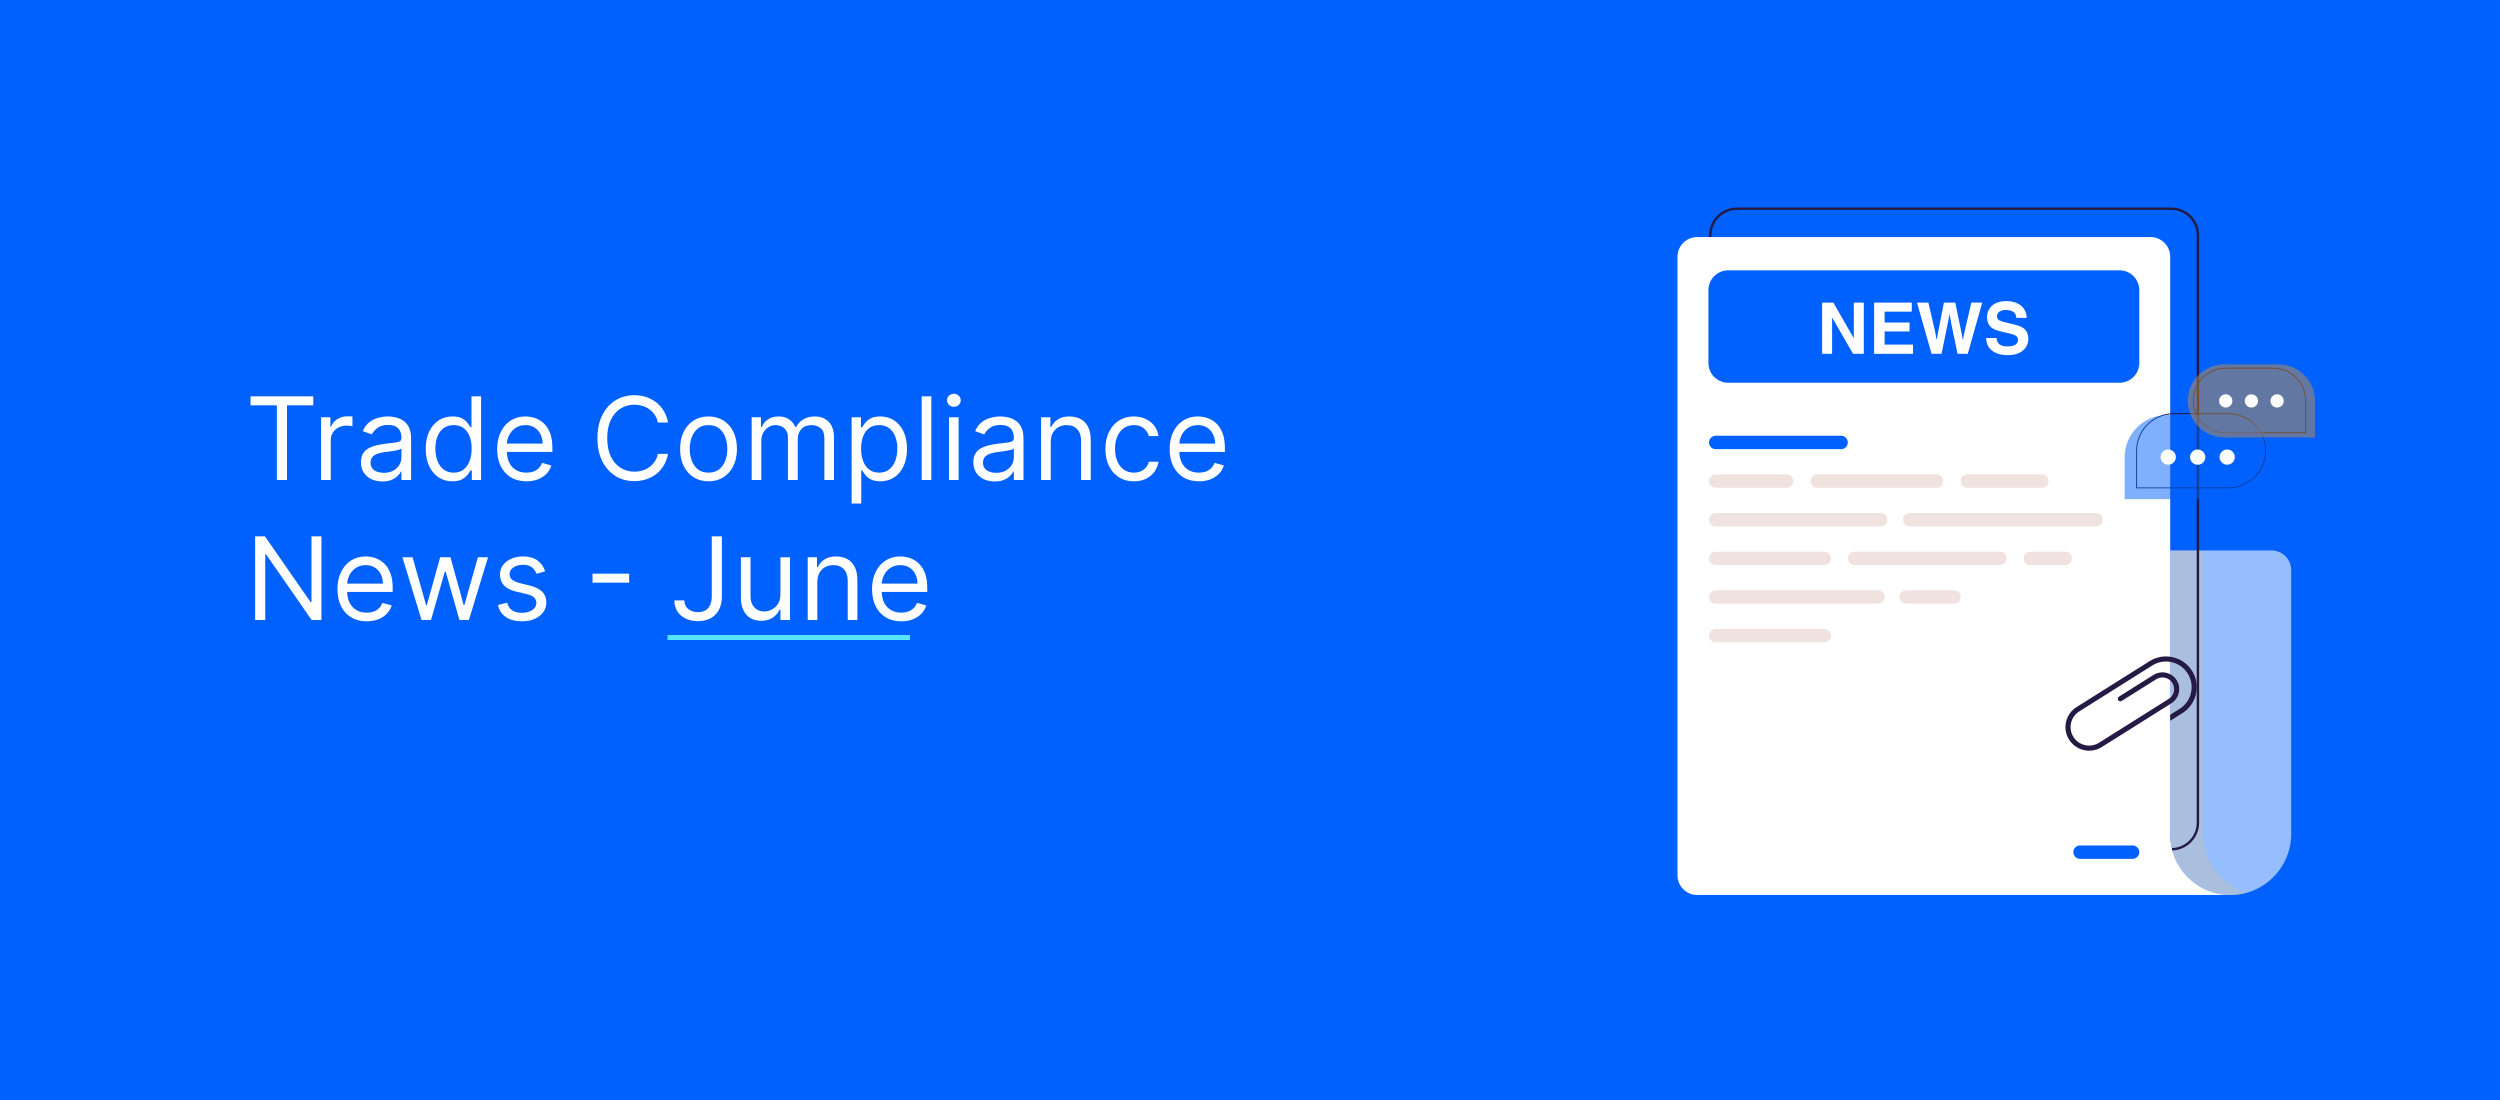 <svg xmlns="http://www.w3.org/2000/svg" width="1000" height="440" viewBox="0 0 1000 440" fill="none"><rect width="1000" height="440" fill="#0061FE"></rect><line x1="267" y1="255" x2="364" y2="255" stroke="#57E4FF" stroke-width="2"></line><path d="M100.222 162.139V158.545H125.312V162.139H114.793V192H110.741V162.139H100.222ZM128.437 192V166.909H132.161V170.699H132.422C132.88 169.457 133.707 168.45 134.905 167.677C136.103 166.904 137.454 166.517 138.956 166.517C139.24 166.517 139.594 166.522 140.018 166.533C140.443 166.544 140.764 166.561 140.982 166.582V170.503C140.851 170.47 140.552 170.421 140.084 170.356C139.626 170.28 139.142 170.241 138.63 170.241C137.41 170.241 136.321 170.497 135.363 171.009C134.415 171.51 133.664 172.207 133.108 173.1C132.564 173.982 132.292 174.99 132.292 176.122V192H128.437ZM152.935 192.588C151.345 192.588 149.902 192.289 148.607 191.69C147.311 191.08 146.281 190.203 145.519 189.06C144.757 187.905 144.376 186.511 144.376 184.878C144.376 183.44 144.659 182.275 145.225 181.382C145.791 180.478 146.548 179.77 147.496 179.259C148.443 178.747 149.489 178.366 150.632 178.115C151.786 177.854 152.946 177.647 154.112 177.494C155.636 177.298 156.872 177.151 157.82 177.053C158.778 176.944 159.475 176.765 159.911 176.514C160.357 176.264 160.58 175.828 160.58 175.207V175.077C160.58 173.465 160.139 172.213 159.257 171.32C158.386 170.427 157.063 169.98 155.288 169.98C153.447 169.98 152.004 170.383 150.959 171.189C149.913 171.995 149.178 172.855 148.754 173.77L145.094 172.463C145.748 170.938 146.619 169.751 147.708 168.902C148.808 168.042 150.006 167.443 151.302 167.105C152.609 166.757 153.894 166.582 155.157 166.582C155.963 166.582 156.888 166.68 157.934 166.876C158.99 167.062 160.009 167.448 160.989 168.036C161.98 168.624 162.802 169.512 163.455 170.699C164.109 171.886 164.435 173.476 164.435 175.469V192H160.58V188.602H160.384C160.123 189.147 159.687 189.729 159.077 190.35C158.468 190.971 157.656 191.499 156.643 191.935C155.631 192.37 154.395 192.588 152.935 192.588ZM153.523 189.125C155.048 189.125 156.333 188.826 157.379 188.227C158.435 187.628 159.23 186.854 159.763 185.907C160.308 184.96 160.58 183.963 160.58 182.918V179.389C160.417 179.585 160.058 179.765 159.502 179.928C158.958 180.081 158.326 180.217 157.607 180.337C156.899 180.446 156.208 180.544 155.533 180.631C154.868 180.707 154.329 180.772 153.915 180.827C152.914 180.957 151.977 181.17 151.106 181.464C150.246 181.747 149.549 182.177 149.015 182.754C148.492 183.321 148.231 184.094 148.231 185.074C148.231 186.413 148.726 187.426 149.717 188.112C150.719 188.787 151.988 189.125 153.523 189.125ZM180.946 192.523C178.855 192.523 177.009 191.995 175.409 190.938C173.808 189.871 172.555 188.368 171.651 186.43C170.748 184.48 170.296 182.177 170.296 179.52C170.296 176.884 170.748 174.598 171.651 172.659C172.555 170.721 173.813 169.223 175.425 168.167C177.037 167.111 178.899 166.582 181.012 166.582C182.645 166.582 183.936 166.855 184.883 167.399C185.841 167.933 186.571 168.543 187.072 169.229C187.584 169.904 187.981 170.459 188.264 170.895H188.591V158.545H192.446V192H188.722V188.145H188.264C187.981 188.602 187.578 189.179 187.056 189.876C186.533 190.562 185.787 191.178 184.818 191.722C183.848 192.256 182.558 192.523 180.946 192.523ZM181.469 189.06C183.015 189.06 184.322 188.657 185.389 187.851C186.457 187.034 187.268 185.907 187.823 184.469C188.379 183.021 188.656 181.349 188.656 179.455C188.656 177.581 188.384 175.942 187.84 174.538C187.295 173.122 186.489 172.022 185.422 171.238C184.355 170.443 183.037 170.045 181.469 170.045C179.835 170.045 178.474 170.465 177.385 171.303C176.307 172.131 175.496 173.258 174.951 174.685C174.418 176.1 174.151 177.69 174.151 179.455C174.151 181.241 174.423 182.863 174.968 184.322C175.523 185.771 176.34 186.925 177.418 187.786C178.507 188.635 179.857 189.06 181.469 189.06ZM210.562 192.523C208.144 192.523 206.059 191.989 204.306 190.922C202.563 189.844 201.218 188.341 200.271 186.413C199.334 184.475 198.866 182.221 198.866 179.651C198.866 177.08 199.334 174.815 200.271 172.855C201.218 170.884 202.536 169.348 204.224 168.249C205.923 167.138 207.905 166.582 210.17 166.582C211.477 166.582 212.767 166.8 214.041 167.236C215.316 167.671 216.475 168.379 217.521 169.359C218.566 170.329 219.399 171.614 220.02 173.214C220.641 174.815 220.951 176.786 220.951 179.128V180.761H201.61V177.429H217.031C217.031 176.013 216.748 174.75 216.181 173.639C215.626 172.528 214.831 171.652 213.796 171.009C212.773 170.367 211.564 170.045 210.17 170.045C208.634 170.045 207.306 170.427 206.184 171.189C205.073 171.94 204.218 172.92 203.619 174.129C203.021 175.338 202.721 176.634 202.721 178.017V180.239C202.721 182.134 203.048 183.74 203.701 185.058C204.365 186.364 205.286 187.361 206.462 188.047C207.638 188.722 209.005 189.06 210.562 189.06C211.575 189.06 212.49 188.918 213.306 188.635C214.134 188.341 214.847 187.905 215.446 187.328C216.045 186.74 216.508 186.01 216.835 185.139L220.559 186.185C220.167 187.448 219.508 188.559 218.583 189.517C217.657 190.464 216.513 191.205 215.152 191.739C213.791 192.261 212.261 192.523 210.562 192.523ZM267.196 169H263.145C262.905 167.835 262.486 166.811 261.887 165.929C261.299 165.047 260.58 164.306 259.731 163.707C258.892 163.098 257.961 162.64 256.938 162.335C255.914 162.03 254.847 161.878 253.736 161.878C251.71 161.878 249.875 162.39 248.231 163.413C246.597 164.437 245.296 165.945 244.327 167.938C243.369 169.931 242.889 172.376 242.889 175.273C242.889 178.17 243.369 180.614 244.327 182.607C245.296 184.6 246.597 186.108 248.231 187.132C249.875 188.156 251.71 188.668 253.736 188.668C254.847 188.668 255.914 188.515 256.938 188.21C257.961 187.905 258.892 187.453 259.731 186.854C260.58 186.245 261.299 185.499 261.887 184.616C262.486 183.723 262.905 182.7 263.145 181.545H267.196C266.891 183.255 266.336 184.785 265.53 186.136C264.724 187.486 263.722 188.635 262.524 189.582C261.326 190.519 259.981 191.232 258.49 191.722C257.008 192.212 255.424 192.457 253.736 192.457C250.883 192.457 248.345 191.76 246.124 190.366C243.902 188.973 242.154 186.991 240.88 184.42C239.606 181.85 238.969 178.801 238.969 175.273C238.969 171.744 239.606 168.695 240.88 166.125C242.154 163.555 243.902 161.573 246.124 160.179C248.345 158.785 250.883 158.088 253.736 158.088C255.424 158.088 257.008 158.333 258.49 158.823C259.981 159.313 261.326 160.032 262.524 160.979C263.722 161.916 264.724 163.059 265.53 164.41C266.336 165.749 266.891 167.279 267.196 169ZM283.413 192.523C281.148 192.523 279.16 191.984 277.451 190.906C275.752 189.827 274.423 188.319 273.465 186.381C272.517 184.442 272.044 182.177 272.044 179.585C272.044 176.972 272.517 174.69 273.465 172.741C274.423 170.791 275.752 169.278 277.451 168.2C279.16 167.121 281.148 166.582 283.413 166.582C285.678 166.582 287.66 167.121 289.359 168.2C291.069 169.278 292.397 170.791 293.345 172.741C294.303 174.69 294.782 176.972 294.782 179.585C294.782 182.177 294.303 184.442 293.345 186.381C292.397 188.319 291.069 189.827 289.359 190.906C287.66 191.984 285.678 192.523 283.413 192.523ZM283.413 189.06C285.134 189.06 286.549 188.619 287.66 187.737C288.771 186.854 289.593 185.695 290.127 184.257C290.66 182.82 290.927 181.262 290.927 179.585C290.927 177.908 290.66 176.345 290.127 174.897C289.593 173.449 288.771 172.278 287.66 171.385C286.549 170.492 285.134 170.045 283.413 170.045C281.692 170.045 280.277 170.492 279.166 171.385C278.055 172.278 277.233 173.449 276.699 174.897C276.166 176.345 275.899 177.908 275.899 179.585C275.899 181.262 276.166 182.82 276.699 184.257C277.233 185.695 278.055 186.854 279.166 187.737C280.277 188.619 281.692 189.06 283.413 189.06ZM300.667 192V166.909H304.392V170.83H304.718C305.241 169.49 306.085 168.45 307.25 167.71C308.415 166.958 309.815 166.582 311.448 166.582C313.104 166.582 314.481 166.958 315.581 167.71C316.692 168.45 317.558 169.49 318.178 170.83H318.44C319.082 169.534 320.046 168.504 321.331 167.742C322.616 166.969 324.157 166.582 325.954 166.582C328.197 166.582 330.032 167.285 331.459 168.69C332.886 170.084 333.599 172.256 333.599 175.207V192H329.744V175.207C329.744 173.356 329.237 172.033 328.225 171.238C327.212 170.443 326.019 170.045 324.647 170.045C322.883 170.045 321.516 170.579 320.547 171.646C319.578 172.703 319.093 174.042 319.093 175.665V192H315.173V174.815C315.173 173.389 314.71 172.24 313.784 171.369C312.859 170.487 311.666 170.045 310.207 170.045C309.205 170.045 308.268 170.312 307.397 170.846C306.537 171.379 305.84 172.12 305.306 173.067C304.784 174.004 304.522 175.088 304.522 176.318V192H300.667ZM340.648 201.409V166.909H344.372V170.895H344.829C345.113 170.459 345.505 169.904 346.006 169.229C346.517 168.543 347.247 167.933 348.194 167.399C349.153 166.855 350.449 166.582 352.082 166.582C354.195 166.582 356.057 167.111 357.669 168.167C359.281 169.223 360.538 170.721 361.442 172.659C362.346 174.598 362.798 176.884 362.798 179.52C362.798 182.177 362.346 184.48 361.442 186.43C360.538 188.368 359.286 189.871 357.685 190.938C356.084 191.995 354.238 192.523 352.148 192.523C350.536 192.523 349.245 192.256 348.276 191.722C347.307 191.178 346.561 190.562 346.038 189.876C345.515 189.179 345.113 188.602 344.829 188.145H344.503V201.409H340.648ZM344.437 179.455C344.437 181.349 344.715 183.021 345.27 184.469C345.826 185.907 346.637 187.034 347.704 187.851C348.772 188.657 350.078 189.06 351.625 189.06C353.237 189.06 354.581 188.635 355.66 187.786C356.749 186.925 357.565 185.771 358.11 184.322C358.665 182.863 358.943 181.241 358.943 179.455C358.943 177.69 358.671 176.1 358.126 174.685C357.593 173.258 356.781 172.131 355.692 171.303C354.614 170.465 353.258 170.045 351.625 170.045C350.057 170.045 348.739 170.443 347.672 171.238C346.604 172.022 345.799 173.122 345.254 174.538C344.71 175.942 344.437 177.581 344.437 179.455ZM372.534 158.545V192H368.679V158.545H372.534ZM379.595 192V166.909H383.45V192H379.595ZM381.555 162.727C380.804 162.727 380.156 162.471 379.611 161.96C379.078 161.448 378.811 160.832 378.811 160.114C378.811 159.395 379.078 158.78 379.611 158.268C380.156 157.756 380.804 157.5 381.555 157.5C382.306 157.5 382.949 157.756 383.483 158.268C384.027 158.78 384.299 159.395 384.299 160.114C384.299 160.832 384.027 161.448 383.483 161.96C382.949 162.471 382.306 162.727 381.555 162.727ZM397.894 192.588C396.304 192.588 394.861 192.289 393.566 191.69C392.27 191.08 391.24 190.203 390.478 189.06C389.716 187.905 389.335 186.511 389.335 184.878C389.335 183.44 389.618 182.275 390.184 181.382C390.75 180.478 391.507 179.77 392.455 179.259C393.402 178.747 394.448 178.366 395.591 178.115C396.745 177.854 397.905 177.647 399.07 177.494C400.595 177.298 401.831 177.151 402.779 177.053C403.737 176.944 404.434 176.765 404.869 176.514C405.316 176.264 405.539 175.828 405.539 175.207V175.077C405.539 173.465 405.098 172.213 404.216 171.32C403.345 170.427 402.022 169.98 400.247 169.98C398.406 169.98 396.963 170.383 395.918 171.189C394.872 171.995 394.137 172.855 393.713 173.77L390.053 172.463C390.707 170.938 391.578 169.751 392.667 168.902C393.767 168.042 394.965 167.443 396.261 167.105C397.568 166.757 398.853 166.582 400.116 166.582C400.922 166.582 401.847 166.68 402.893 166.876C403.949 167.062 404.968 167.448 405.948 168.036C406.939 168.624 407.761 169.512 408.414 170.699C409.068 171.886 409.394 173.476 409.394 175.469V192H405.539V188.602H405.343C405.082 189.147 404.646 189.729 404.036 190.35C403.427 190.971 402.615 191.499 401.602 191.935C400.59 192.37 399.354 192.588 397.894 192.588ZM398.482 189.125C400.007 189.125 401.292 188.826 402.338 188.227C403.394 187.628 404.189 186.854 404.722 185.907C405.267 184.96 405.539 183.963 405.539 182.918V179.389C405.376 179.585 405.017 179.765 404.461 179.928C403.917 180.081 403.285 180.217 402.566 180.337C401.858 180.446 401.167 180.544 400.492 180.631C399.827 180.707 399.288 180.772 398.874 180.827C397.873 180.957 396.936 181.17 396.065 181.464C395.204 181.747 394.508 182.177 393.974 182.754C393.451 183.321 393.19 184.094 393.19 185.074C393.19 186.413 393.685 187.426 394.676 188.112C395.678 188.787 396.947 189.125 398.482 189.125ZM420.286 176.906V192H416.431V166.909H420.155V170.83H420.482C421.07 169.555 421.963 168.532 423.161 167.759C424.359 166.974 425.905 166.582 427.8 166.582C429.499 166.582 430.985 166.931 432.26 167.628C433.534 168.314 434.525 169.359 435.233 170.764C435.94 172.158 436.294 173.922 436.294 176.057V192H432.439V176.318C432.439 174.347 431.927 172.812 430.904 171.712C429.88 170.601 428.475 170.045 426.689 170.045C425.459 170.045 424.359 170.312 423.39 170.846C422.431 171.379 421.674 172.158 421.119 173.182C420.564 174.205 420.286 175.447 420.286 176.906ZM453.532 192.523C451.18 192.523 449.154 191.967 447.455 190.857C445.757 189.746 444.45 188.216 443.535 186.266C442.62 184.317 442.163 182.09 442.163 179.585C442.163 177.037 442.631 174.788 443.568 172.839C444.515 170.879 445.833 169.348 447.521 168.249C449.22 167.138 451.202 166.582 453.467 166.582C455.231 166.582 456.821 166.909 458.237 167.562C459.652 168.216 460.812 169.131 461.716 170.307C462.62 171.483 463.181 172.855 463.399 174.423H459.544C459.249 173.28 458.596 172.267 457.583 171.385C456.581 170.492 455.231 170.045 453.532 170.045C452.029 170.045 450.712 170.437 449.579 171.222C448.457 171.995 447.581 173.089 446.949 174.505C446.328 175.91 446.018 177.56 446.018 179.455C446.018 181.393 446.323 183.081 446.933 184.518C447.553 185.956 448.425 187.072 449.546 187.867C450.679 188.662 452.008 189.06 453.532 189.06C454.534 189.06 455.443 188.885 456.26 188.537C457.077 188.188 457.768 187.688 458.335 187.034C458.901 186.381 459.304 185.597 459.544 184.682H463.399C463.181 186.163 462.642 187.497 461.781 188.684C460.932 189.86 459.805 190.797 458.4 191.494C457.006 192.18 455.383 192.523 453.532 192.523ZM479.554 192.523C477.137 192.523 475.051 191.989 473.298 190.922C471.555 189.844 470.21 188.341 469.263 186.413C468.326 184.475 467.858 182.221 467.858 179.651C467.858 177.08 468.326 174.815 469.263 172.855C470.21 170.884 471.528 169.348 473.216 168.249C474.915 167.138 476.897 166.582 479.162 166.582C480.469 166.582 481.759 166.8 483.034 167.236C484.308 167.671 485.468 168.379 486.513 169.359C487.558 170.329 488.392 171.614 489.012 173.214C489.633 174.815 489.943 176.786 489.943 179.128V180.761H470.602V177.429H486.023C486.023 176.013 485.74 174.75 485.173 173.639C484.618 172.528 483.823 171.652 482.789 171.009C481.765 170.367 480.556 170.045 479.162 170.045C477.627 170.045 476.298 170.427 475.176 171.189C474.066 171.94 473.211 172.92 472.612 174.129C472.013 175.338 471.713 176.634 471.713 178.017V180.239C471.713 182.134 472.04 183.74 472.693 185.058C473.358 186.364 474.278 187.361 475.454 188.047C476.63 188.722 477.997 189.06 479.554 189.06C480.567 189.06 481.482 188.918 482.298 188.635C483.126 188.341 483.839 187.905 484.438 187.328C485.037 186.74 485.5 186.01 485.827 185.139L489.551 186.185C489.159 187.448 488.5 188.559 487.575 189.517C486.649 190.464 485.506 191.205 484.144 191.739C482.783 192.261 481.253 192.523 479.554 192.523ZM128.58 214.545V248H124.659L106.429 221.733H106.102V248H102.051V214.545H105.972L124.267 240.878H124.594V214.545H128.58ZM146.683 248.523C144.265 248.523 142.18 247.989 140.427 246.922C138.684 245.844 137.339 244.341 136.392 242.413C135.455 240.475 134.987 238.221 134.987 235.651C134.987 233.08 135.455 230.815 136.392 228.855C137.339 226.884 138.657 225.348 140.345 224.249C142.044 223.138 144.026 222.582 146.291 222.582C147.598 222.582 148.888 222.8 150.162 223.236C151.437 223.671 152.596 224.379 153.642 225.359C154.687 226.329 155.52 227.614 156.141 229.214C156.762 230.815 157.072 232.786 157.072 235.128V236.761H137.731V233.429H153.152C153.152 232.013 152.869 230.75 152.302 229.639C151.747 228.528 150.952 227.652 149.917 227.009C148.894 226.367 147.685 226.045 146.291 226.045C144.756 226.045 143.427 226.427 142.305 227.189C141.194 227.94 140.34 228.92 139.741 230.129C139.142 231.338 138.842 232.634 138.842 234.017V236.239C138.842 238.134 139.169 239.74 139.822 241.058C140.487 242.364 141.407 243.361 142.583 244.047C143.759 244.722 145.126 245.06 146.683 245.06C147.696 245.06 148.611 244.918 149.427 244.635C150.255 244.341 150.968 243.905 151.567 243.328C152.166 242.74 152.629 242.01 152.956 241.139L156.68 242.185C156.288 243.448 155.629 244.559 154.704 245.517C153.778 246.464 152.635 247.205 151.273 247.739C149.912 248.261 148.382 248.523 146.683 248.523ZM168.621 248L160.976 222.909H165.028L170.451 242.119H170.712L176.07 222.909H180.187L185.479 242.054H185.741L191.164 222.909H195.215L187.57 248H183.78L178.292 228.724H177.9L172.411 248H168.621ZM218.084 228.528L214.621 229.509C214.403 228.931 214.082 228.371 213.657 227.826C213.244 227.271 212.677 226.813 211.959 226.454C211.24 226.094 210.32 225.915 209.198 225.915C207.662 225.915 206.383 226.269 205.359 226.977C204.346 227.674 203.84 228.561 203.84 229.639C203.84 230.598 204.189 231.354 204.885 231.91C205.582 232.465 206.671 232.928 208.153 233.298L211.877 234.213C214.12 234.758 215.792 235.591 216.892 236.712C217.992 237.823 218.542 239.255 218.542 241.009C218.542 242.446 218.128 243.731 217.3 244.864C216.483 245.996 215.34 246.889 213.87 247.543C212.4 248.196 210.69 248.523 208.741 248.523C206.181 248.523 204.063 247.967 202.386 246.857C200.709 245.746 199.647 244.123 199.201 241.989L202.86 241.074C203.208 242.424 203.867 243.437 204.836 244.112C205.817 244.787 207.096 245.125 208.675 245.125C210.472 245.125 211.899 244.744 212.955 243.982C214.022 243.208 214.556 242.283 214.556 241.205C214.556 240.333 214.251 239.604 213.641 239.016C213.031 238.417 212.095 237.97 210.831 237.676L206.65 236.696C204.352 236.152 202.664 235.308 201.586 234.164C200.519 233.01 199.985 231.567 199.985 229.835C199.985 228.42 200.382 227.167 201.177 226.078C201.983 224.989 203.078 224.134 204.461 223.513C205.855 222.893 207.434 222.582 209.198 222.582C211.681 222.582 213.63 223.127 215.046 224.216C216.473 225.305 217.485 226.742 218.084 228.528ZM251.657 229.476V233.07H237.021V229.476H251.657ZM284.708 214.545H288.759V238.46C288.759 240.595 288.367 242.408 287.583 243.9C286.798 245.392 285.693 246.524 284.267 247.298C282.84 248.071 281.157 248.457 279.219 248.457C277.389 248.457 275.761 248.125 274.335 247.461C272.908 246.786 271.786 245.827 270.97 244.586C270.153 243.344 269.744 241.869 269.744 240.159H273.73C273.73 241.107 273.964 241.934 274.433 242.642C274.912 243.339 275.565 243.884 276.393 244.276C277.221 244.668 278.163 244.864 279.219 244.864C280.384 244.864 281.375 244.619 282.192 244.129C283.009 243.638 283.629 242.92 284.054 241.972C284.49 241.014 284.708 239.843 284.708 238.46V214.545ZM312.167 237.741V222.909H316.022V248H312.167V243.753H311.906C311.318 245.027 310.403 246.111 309.161 247.004C307.92 247.886 306.352 248.327 304.457 248.327C302.889 248.327 301.495 247.984 300.275 247.298C299.055 246.601 298.097 245.555 297.4 244.161C296.703 242.756 296.355 240.987 296.355 238.852V222.909H300.21V238.591C300.21 240.42 300.722 241.88 301.745 242.969C302.78 244.058 304.097 244.602 305.698 244.602C306.657 244.602 307.631 244.357 308.622 243.867C309.624 243.377 310.463 242.626 311.138 241.613C311.824 240.6 312.167 239.31 312.167 237.741ZM326.938 232.906V248H323.083V222.909H326.808V226.83H327.134C327.722 225.555 328.615 224.532 329.813 223.759C331.011 222.974 332.558 222.582 334.452 222.582C336.151 222.582 337.638 222.931 338.912 223.628C340.186 224.314 341.177 225.359 341.885 226.764C342.593 228.158 342.947 229.922 342.947 232.057V248H339.092V232.318C339.092 230.347 338.58 228.812 337.556 227.712C336.532 226.601 335.128 226.045 333.342 226.045C332.111 226.045 331.011 226.312 330.042 226.846C329.084 227.379 328.327 228.158 327.771 229.182C327.216 230.205 326.938 231.447 326.938 232.906ZM360.511 248.523C358.094 248.523 356.008 247.989 354.255 246.922C352.512 245.844 351.167 244.341 350.22 242.413C349.283 240.475 348.815 238.221 348.815 235.651C348.815 233.08 349.283 230.815 350.22 228.855C351.167 226.884 352.485 225.348 354.173 224.249C355.872 223.138 357.854 222.582 360.119 222.582C361.426 222.582 362.716 222.8 363.991 223.236C365.265 223.671 366.425 224.379 367.47 225.359C368.515 226.329 369.349 227.614 369.969 229.214C370.59 230.815 370.9 232.786 370.9 235.128V236.761H351.559V233.429H366.98C366.98 232.013 366.697 230.75 366.131 229.639C365.575 228.528 364.78 227.652 363.746 227.009C362.722 226.367 361.513 226.045 360.119 226.045C358.584 226.045 357.255 226.427 356.133 227.189C355.023 227.94 354.168 228.92 353.569 230.129C352.97 231.338 352.67 232.634 352.67 234.017V236.239C352.67 238.134 352.997 239.74 353.65 241.058C354.315 242.364 355.235 243.361 356.411 244.047C357.587 244.722 358.954 245.06 360.511 245.06C361.524 245.06 362.439 244.918 363.256 244.635C364.083 244.341 364.796 243.905 365.395 243.328C365.994 242.74 366.457 242.01 366.784 241.139L370.508 242.185C370.116 243.448 369.457 244.559 368.532 245.517C367.606 246.464 366.463 247.205 365.101 247.739C363.74 248.261 362.21 248.523 360.511 248.523Z" fill="white"></path><g clip-path="url(#clip0_7859_198)"><path d="M916.484 243.036H916.449C916.473 243.466 916.484 243.898 916.484 244.333V333.635C916.484 344.66 908.998 354.155 898.85 357.077C896.76 357.679 894.559 358.001 892.283 358.001H892.231C878.891 357.972 868.086 347.172 868.086 333.852V244.573C868.086 244.056 868.103 243.546 868.135 243.038H868.086V220.185H908.604C912.957 220.185 916.484 223.704 916.484 228.048V243.038V243.036Z" fill="#96BEFF"></path><g style="mix-blend-mode:multiply" opacity="0.2"><path d="M898.85 357.076C896.76 357.678 894.559 358 892.283 358H892.231C878.891 357.971 868.086 347.171 868.086 333.851V244.572C868.086 244.055 868.103 243.545 868.135 243.037H868.086V220.184H881.304V333.851C881.304 344.885 888.72 354.192 898.85 357.076Z" fill="#FBBF58"></path></g><path d="M868.526 340.197H694.762C688.626 340.197 683.633 335.213 683.633 329.09V94.107C683.633 87.983 688.626 83 694.762 83H868.524C874.661 83 879.654 87.983 879.654 94.107V329.088C879.654 335.212 874.661 340.195 868.524 340.195L868.526 340.197ZM694.762 83.973C689.164 83.973 684.608 88.519 684.608 94.107V329.088C684.608 334.676 689.164 339.222 694.762 339.222H868.524C874.123 339.222 878.679 334.676 878.679 329.088V94.107C878.679 88.519 874.123 83.973 868.524 83.973H694.762Z" fill="#241A44"></path><path d="M892.284 358C878.919 358 868.085 347.188 868.085 333.85V284.243V102.695C868.085 98.352 864.557 94.831 860.205 94.831H678.88C674.528 94.831 671 98.351 671 102.695V350.138C671 354.48 674.528 358.001 678.88 358.001H860.207C860.207 358.001 860.216 358.001 860.221 358.001H892.285L892.284 358Z" fill="white"></path><path d="M736.43 174.3H686.29C684.805 174.3 683.602 175.501 683.602 176.983C683.602 178.465 684.805 179.666 686.29 179.666H736.43C737.915 179.666 739.119 178.465 739.119 176.983C739.119 175.501 737.915 174.3 736.43 174.3Z" fill="#0061FE"></path><path d="M714.634 195.121H686.29C684.805 195.121 683.602 193.919 683.602 192.437C683.602 190.955 684.806 189.754 686.29 189.754H714.634C716.12 189.754 717.323 190.956 717.323 192.437C717.323 193.92 716.119 195.121 714.634 195.121Z" fill="#F0E3DF"></path><path d="M774.6 195.121H727.017C725.531 195.121 724.328 193.919 724.328 192.437C724.328 190.955 725.533 189.754 727.017 189.754H774.6C776.086 189.754 777.289 190.956 777.289 192.437C777.289 193.92 776.084 195.121 774.6 195.121Z" fill="#F0E3DF"></path><path d="M816.749 195.121H786.978C785.492 195.121 784.289 193.919 784.289 192.437C784.289 190.955 785.494 189.754 786.978 189.754H816.749C818.235 189.754 819.438 190.956 819.438 192.437C819.438 193.92 818.234 195.121 816.749 195.121Z" fill="#F0E3DF"></path><path d="M752.222 210.575H686.29C684.805 210.575 683.602 209.373 683.602 207.891C683.602 206.409 684.806 205.208 686.29 205.208H752.222C753.707 205.208 754.91 206.41 754.91 207.891C754.91 209.374 753.706 210.575 752.222 210.575Z" fill="#F0E3DF"></path><path d="M838.486 210.575H763.9C762.414 210.575 761.211 209.373 761.211 207.891C761.211 206.409 762.415 205.208 763.9 205.208H838.486C839.972 205.208 841.175 206.41 841.175 207.891C841.175 209.374 839.971 210.575 838.486 210.575Z" fill="#F0E3DF"></path><path d="M729.728 226.027H686.29C684.805 226.027 683.602 224.825 683.602 223.343C683.602 221.861 684.806 220.66 686.29 220.66H729.728C731.214 220.66 732.417 221.862 732.417 223.343C732.417 224.826 731.213 226.027 729.728 226.027Z" fill="#F0E3DF"></path><path d="M826.053 226.027H812.15C810.664 226.027 809.461 224.825 809.461 223.343C809.461 221.861 810.665 220.66 812.15 220.66H826.053C827.539 220.66 828.742 221.862 828.742 223.343C828.742 224.826 827.537 226.027 826.053 226.027Z" fill="#F0E3DF"></path><path d="M853.024 338.176H832.017C830.532 338.176 829.328 339.377 829.328 340.859C829.328 342.341 830.532 343.542 832.017 343.542H853.024C854.509 343.542 855.713 342.341 855.713 340.859C855.713 339.377 854.509 338.176 853.024 338.176Z" fill="#0061FE"></path><path d="M751.241 236.112H686.29C684.805 236.112 683.602 237.314 683.602 238.796C683.602 240.278 684.805 241.479 686.29 241.479H751.241C752.726 241.479 753.93 240.278 753.93 238.796C753.93 237.314 752.726 236.112 751.241 236.112Z" fill="#F0E3DF"></path><path d="M781.605 236.112H762.486C761.001 236.112 759.797 237.314 759.797 238.796C759.797 240.278 761.001 241.479 762.486 241.479H781.605C783.09 241.479 784.294 240.278 784.294 238.796C784.294 237.314 783.09 236.112 781.605 236.112Z" fill="#F0E3DF"></path><path d="M729.728 256.932H686.29C684.805 256.932 683.602 255.73 683.602 254.249C683.602 252.766 684.806 251.565 686.29 251.565H729.728C731.214 251.565 732.417 252.767 732.417 254.249C732.417 255.731 731.213 256.932 729.728 256.932Z" fill="#F0E3DF"></path><path d="M799.966 226.027H741.908C740.422 226.027 739.219 224.825 739.219 223.343C739.219 221.861 740.423 220.66 741.908 220.66H799.966C801.452 220.66 802.655 221.862 802.655 223.343C802.655 224.826 801.45 226.027 799.966 226.027Z" fill="#F0E3DF"></path><path d="M891.372 195.344H854.445V180.316C854.445 172.029 861.2 165.287 869.504 165.287H891.372C899.675 165.287 906.431 172.028 906.431 180.316C906.431 188.603 899.675 195.344 891.372 195.344ZM854.832 194.958H891.372C899.462 194.958 906.044 188.389 906.044 180.316C906.044 172.242 899.462 165.673 891.372 165.673H869.504C861.414 165.673 854.832 172.242 854.832 180.316V194.958Z" fill="#241A44"></path><path d="M922.439 173.288H890.268C883.026 173.288 877.133 167.408 877.133 160.18C877.133 152.953 883.026 147.072 890.268 147.072H909.305C916.547 147.072 922.439 152.953 922.439 160.18V173.288ZM890.268 147.459C883.239 147.459 877.52 153.166 877.52 160.18C877.52 167.195 883.239 172.902 890.268 172.902H922.052V160.18C922.052 153.166 916.334 147.459 909.305 147.459H890.268Z" fill="#241A44"></path><g style="mix-blend-mode:multiply" opacity="0.5"><path d="M891.46 199.64H849.867V182.842C849.867 173.565 857.403 166.045 866.699 166.045H891.46C900.756 166.045 908.292 173.565 908.292 182.842C908.292 192.119 900.756 199.64 891.46 199.64Z" fill="#0061FE"></path></g><path d="M887.82 182.842C887.82 184.525 889.188 185.89 890.874 185.89C892.56 185.89 893.927 184.525 893.927 182.842C893.927 181.159 892.56 179.795 890.874 179.795C889.188 179.795 887.82 181.159 887.82 182.842Z" fill="white"></path><path d="M879.202 185.901C880.887 185.829 882.195 184.408 882.123 182.726C882.051 181.045 880.626 179.74 878.941 179.812C877.257 179.884 875.949 181.305 876.021 182.987C876.093 184.668 877.518 185.973 879.202 185.901Z" fill="white"></path><path d="M867.072 179.803C868.754 179.683 870.214 180.948 870.334 182.626C870.454 184.305 869.187 185.763 867.505 185.882C865.823 186.002 864.362 184.737 864.242 183.059C864.122 181.38 865.39 179.922 867.072 179.803Z" fill="white"></path><g style="mix-blend-mode:multiply" opacity="0.4"><path d="M889.794 174.986H926.004V160.362C926.004 152.286 919.443 145.738 911.351 145.738H889.794C881.702 145.738 875.141 152.286 875.141 160.362C875.141 168.44 881.702 174.986 889.794 174.986Z" fill="#F59B1B"></path></g><path d="M892.96 160.363C892.96 161.829 891.769 163.017 890.3 163.017C888.831 163.017 887.641 161.829 887.641 160.363C887.641 158.897 888.831 157.709 890.3 157.709C891.769 157.709 892.96 158.897 892.96 160.363Z" fill="white"></path><path d="M901.432 162.877C902.82 162.399 903.558 160.89 903.08 159.504C902.601 158.119 901.089 157.383 899.701 157.861C898.313 158.338 897.575 159.847 898.053 161.233C898.532 162.618 900.044 163.354 901.432 162.877Z" fill="white"></path><path d="M912.085 162.714C913.384 162.03 913.881 160.424 913.195 159.128C912.51 157.831 910.901 157.335 909.602 158.019C908.303 158.703 907.806 160.309 908.491 161.605C909.177 162.902 910.785 163.398 912.085 162.714Z" fill="white"></path><path d="M878.397 277.576C877.67 280.778 875.737 283.504 872.954 285.254L868.091 288.312V285.897L871.862 283.525C874.182 282.066 875.793 279.791 876.4 277.122C877.007 274.454 876.535 271.708 875.074 269.395C873.612 267.08 871.333 265.47 868.661 264.866C868.473 264.823 868.282 264.785 868.093 264.755C867.898 264.72 867.7 264.692 867.504 264.67C865.204 264.416 862.902 264.94 860.915 266.19L831.695 284.568C830.02 285.622 828.854 287.266 828.416 289.195C827.977 291.124 828.318 293.107 829.374 294.781C831.556 298.237 836.146 299.276 839.607 297.099L867.461 279.579C867.475 279.571 867.49 279.561 867.504 279.55C867.714 279.415 867.91 279.263 868.093 279.102C869.754 277.617 870.154 275.1 868.924 273.152C868.689 272.78 868.408 272.45 868.093 272.17C867.906 272.003 867.71 271.856 867.504 271.722C866.025 270.773 864.066 270.701 862.486 271.696L848.677 280.378C848.199 280.679 847.567 280.536 847.265 280.06C846.963 279.583 847.106 278.951 847.584 278.651L861.392 269.967C863.292 268.772 865.567 268.647 867.504 269.432C867.704 269.514 867.901 269.603 868.093 269.704C869.109 270.232 870.003 271.027 870.656 272.065C872.632 275.193 871.688 279.34 868.555 281.312L868.091 281.604L867.505 281.973L840.701 298.83C837.788 300.662 834.247 300.709 831.377 299.265C829.894 298.52 828.59 297.377 827.642 295.876C826.294 293.74 825.858 291.21 826.418 288.746C826.979 286.285 828.464 284.187 830.603 282.843L859.823 264.466C862.201 262.969 864.9 262.388 867.504 262.629C867.7 262.647 867.896 262.67 868.093 262.698C871.559 263.184 874.799 265.13 876.808 268.311C878.562 271.088 879.128 274.382 878.398 277.583L878.397 277.576Z" fill="#241A44"></path><path d="M847.777 108.125H691.315C686.93 108.125 683.375 111.672 683.375 116.048V145.18C683.375 149.556 686.93 153.103 691.315 153.103H847.777C852.162 153.103 855.717 149.556 855.717 145.18V116.048C855.717 111.672 852.162 108.125 847.777 108.125Z" fill="#0061FE"></path><path d="M745.521 141.53H741.229L732.843 126.972V141.53H728.844V121.036H733.344L741.522 135.343V121.036H745.521V141.53Z" fill="white"></path><path d="M763.818 132.575H753.842V137.844H765.21V141.528H749.648V121.034H764.709V124.662H753.842V129.015H763.818V132.573V132.575Z" fill="white"></path><path d="M788.53 121.036H792.891L787.11 141.53H783.013L780.533 129.545L779.809 125.581L779.085 129.545L776.605 141.53H772.62L766.797 121.036H771.353L774.069 132.771L774.654 136.038L775.253 132.841L777.566 121.036H782.094L784.532 132.771L785.159 136.038L785.785 132.896L788.53 121.036Z" fill="white"></path><path d="M802.936 138.568C803.948 138.568 804.77 138.457 805.402 138.234C806.601 137.808 807.199 137.016 807.199 135.857C807.199 135.18 806.901 134.656 806.308 134.285C805.714 133.924 804.781 133.604 803.508 133.326L801.335 132.84C799.199 132.358 797.721 131.834 796.904 131.268C795.52 130.323 794.828 128.845 794.828 126.833C794.828 124.997 795.496 123.473 796.834 122.258C798.172 121.044 800.136 120.437 802.727 120.437C804.891 120.437 806.737 121.009 808.265 122.154C809.792 123.299 810.593 124.961 810.668 127.139H806.544C806.468 125.906 805.931 125.031 804.927 124.511C804.259 124.168 803.427 123.997 802.433 123.997C801.328 123.997 800.446 124.219 799.786 124.664C799.126 125.108 798.798 125.729 798.798 126.527C798.798 127.259 799.122 127.807 799.772 128.168C800.19 128.41 801.083 128.692 802.447 129.016L805.985 129.864C807.536 130.235 808.706 130.731 809.496 131.352C810.721 132.316 811.335 133.711 811.335 135.537C811.335 137.363 810.618 138.964 809.182 140.202C807.747 141.44 805.721 142.059 803.102 142.059C800.482 142.059 798.323 141.449 796.791 140.23C795.258 139.011 794.492 137.335 794.492 135.204H798.589C798.718 136.14 798.974 136.839 799.355 137.303C800.051 138.147 801.244 138.568 802.934 138.568H802.936Z" fill="white"></path></g><defs><clipPath id="clip0_7859_198"><rect width="255" height="275" fill="white" transform="translate(671 83)"></rect></clipPath></defs></svg>